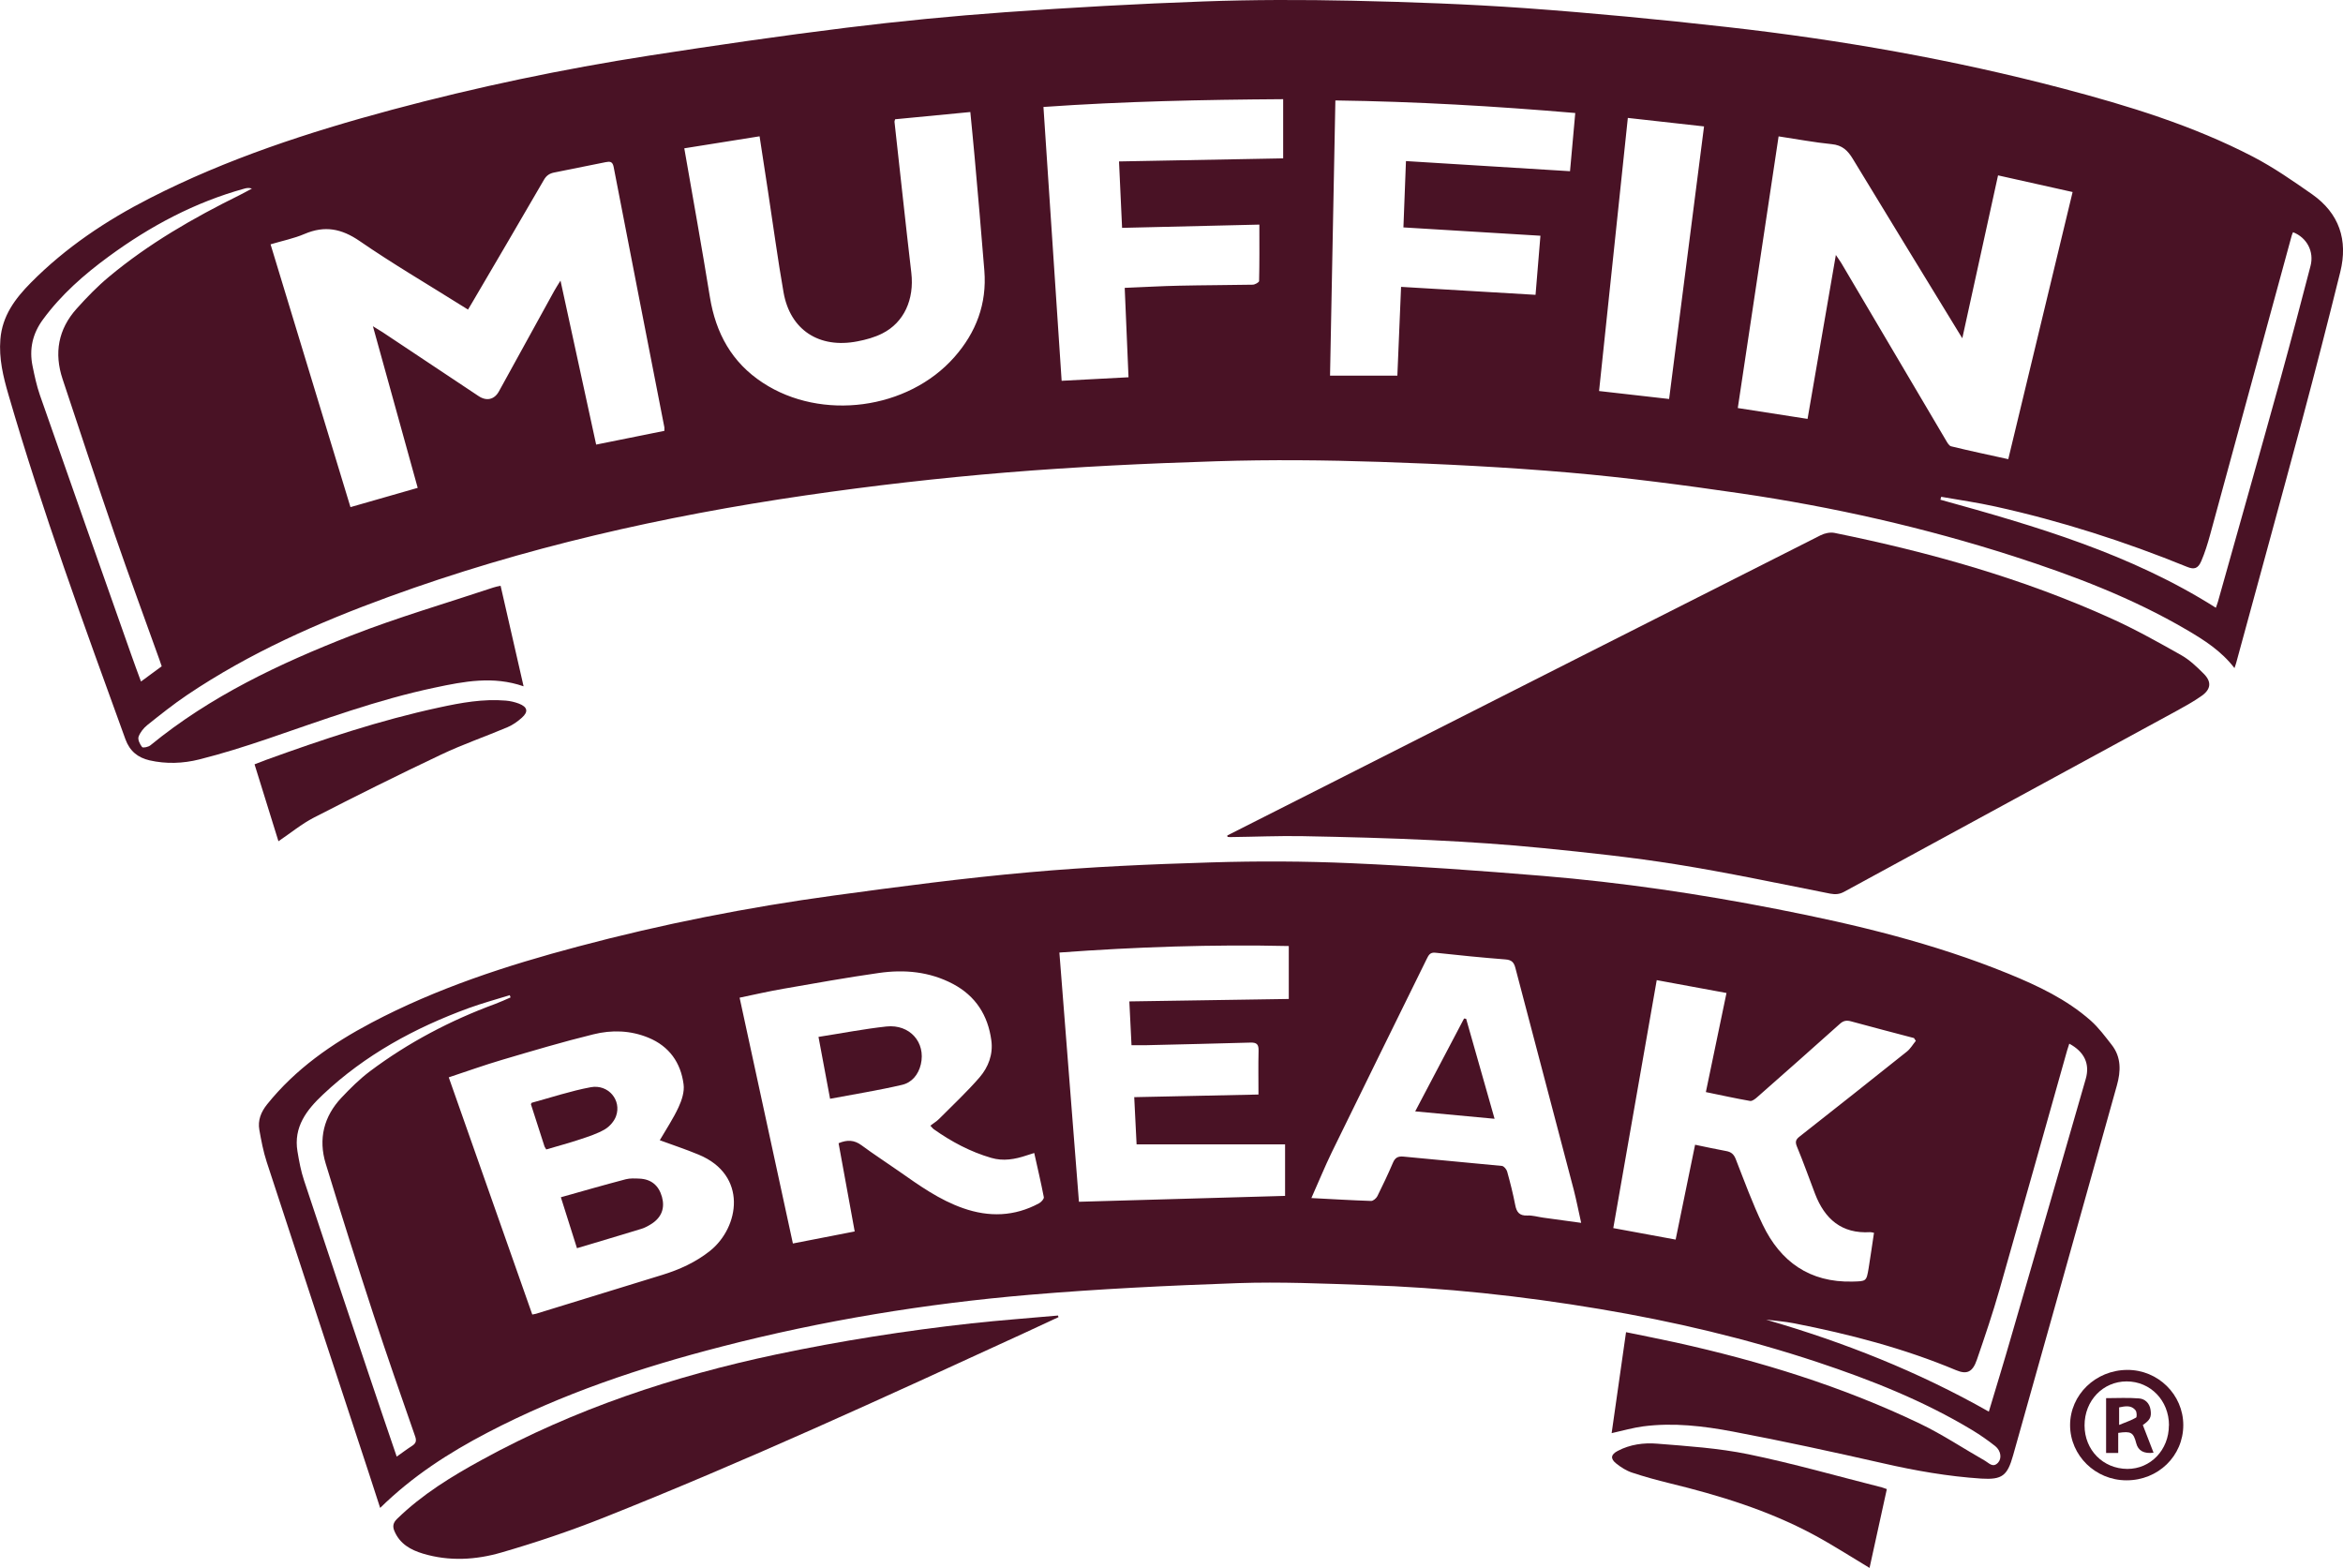 <?xml version="1.0" encoding="UTF-8"?><svg id="uuid-b3bdaf99-9bbd-4935-b7fb-33cfef846794" xmlns="http://www.w3.org/2000/svg" viewBox="0 0 258.92 173.26"><g id="uuid-4bda3914-48e2-45c5-9612-ef25e3538e28"><g id="uuid-e2acc463-7e09-495f-9af3-573e9f61f054"><path id="uuid-31098dbe-0437-42e1-bd93-2246fafbfefb" d="m246.93,73.83c-1.46-1.9-3.35-3.1-5.28-4.23-6.02-3.53-12.51-5.99-19.13-8.13-9.86-3.17-19.93-5.45-30.17-6.95-6.3-.92-12.62-1.75-18.96-2.3-6.95-.6-13.93-.95-20.9-1.18-6.01-.2-12.04-.26-18.05-.07-7.74.24-15.5.61-23.22,1.24-7.42.61-14.82,1.46-22.19,2.53-15.71,2.29-31.14,5.76-46.09,11.22-7.79,2.84-15.34,6.18-22.25,10.83-1.53,1.03-2.98,2.19-4.42,3.34-.41.33-.79.81-.96,1.29-.1.31.15.83.39,1.13.1.12.69,0,.92-.19,6.64-5.44,14.3-9.05,22.19-12.13,5.14-2.01,10.47-3.56,15.72-5.31.23-.08.47-.12.79-.19.85,3.71,1.69,7.38,2.54,11.11-3.35-1.17-6.59-.54-9.79.14-6.33,1.33-12.38,3.57-18.47,5.65-2.5.85-5.03,1.65-7.58,2.29-1.79.45-3.66.52-5.5.1-1.29-.3-2.18-1.02-2.66-2.33-4.57-12.61-9.19-25.2-12.93-38.09-.58-1.99-1.06-3.98-.89-6.1.21-2.61,1.63-4.5,3.37-6.26,3.85-3.89,8.33-6.88,13.17-9.35,8.51-4.35,17.54-7.29,26.73-9.76,9.37-2.51,18.87-4.5,28.46-5.99,7.24-1.12,14.5-2.18,21.78-3.08,5.83-.72,11.68-1.29,17.54-1.71,7.29-.52,14.59-.93,21.89-1.19,5.49-.2,10.99-.2,16.48-.08,6.37.14,12.75.37,19.1.82,7.45.54,14.9,1.25,22.32,2.09,12.53,1.41,24.93,3.59,37.13,6.8,7.2,1.9,14.32,4.08,20.95,7.52,2.29,1.19,4.43,2.68,6.55,4.16,3,2.11,3.98,5.07,3.11,8.58-1.35,5.45-2.75,10.89-4.2,16.32-2.4,8.97-4.86,17.91-7.3,26.87-.04.16-.1.31-.19.58m-173.51-26.22c0-.21.01-.29,0-.37-1.87-9.6-3.76-19.2-5.61-28.8-.12-.6-.42-.6-.88-.51-1.89.39-3.78.77-5.67,1.14-.51.1-.87.32-1.15.81-2.61,4.51-5.25,9-7.89,13.5-.16.27-.32.55-.5.84-.33-.2-.56-.35-.79-.49-3.74-2.35-7.55-4.58-11.18-7.08-2.01-1.38-3.86-1.74-6.09-.79-1.19.51-2.5.77-3.76,1.15,2.96,9.74,5.89,19.38,8.83,29.04,2.49-.71,4.92-1.41,7.43-2.13-1.65-5.94-3.28-11.81-4.95-17.86.46.29.77.47,1.07.66,3.54,2.35,7.07,4.7,10.61,7.06.88.59,1.75.39,2.25-.53,2.03-3.69,4.07-7.39,6.1-11.08.19-.35.42-.69.7-1.15,1.33,6.13,2.63,12.1,3.94,18.12,2.56-.51,5.04-1.01,7.55-1.52m129.43-19.46c.3.45.48.69.63.94,3.84,6.51,7.67,13.01,11.52,19.51.16.27.36.66.61.72,2.08.51,4.17.95,6.31,1.42,2.37-9.86,4.73-19.64,7.11-29.52-2.76-.62-5.46-1.22-8.24-1.84-1.32,6-2.62,11.91-3.95,18-.23-.38-.35-.57-.46-.75-3.88-6.35-7.77-12.7-11.63-19.06-.56-.93-1.17-1.53-2.34-1.64-1.93-.19-3.85-.56-5.87-.86-1.51,10.04-3.01,20-4.51,30.02,2.64.41,5.16.8,7.71,1.2,1.04-6.05,2.07-11.98,3.13-18.13m-118.92-13.1c-2.87.46-5.6.9-8.34,1.33.97,5.58,1.95,11,2.83,16.44.65,3.99,2.42,7.23,5.85,9.47,6.48,4.25,16.03,2.98,21.16-2.83,2.41-2.73,3.61-5.9,3.32-9.56-.33-4.21-.71-8.41-1.08-12.61-.14-1.61-.31-3.22-.47-4.92-2.84.27-5.6.54-8.31.8-.05.18-.08.23-.07.28.62,5.56,1.21,11.13,1.86,16.69.34,2.93-.8,5.49-3.21,6.7-.85.43-1.8.69-2.74.87-4.24.83-7.44-1.26-8.17-5.41-.65-3.69-1.14-7.41-1.71-11.11-.31-2.01-.62-4.02-.94-6.14m55.24,9.76c-5.14.12-10.14.24-15.18.36-.11-2.46-.22-4.84-.34-7.34,6.11-.11,12.09-.23,18.14-.34v-6.54c-8.87.06-17.65.24-26.49.86.67,10.15,1.34,20.2,2.01,30.26,2.53-.13,4.91-.26,7.39-.39-.14-3.32-.28-6.56-.42-9.88,2.07-.08,4.05-.2,6.03-.24,2.7-.06,5.41-.06,8.11-.11.25,0,.7-.26.71-.4.05-2.01.03-4.02.03-6.22m34.93-12.35c-8.91-.76-17.67-1.27-26.53-1.39-.2,10.17-.39,20.23-.59,30.41h7.44c.14-3.24.27-6.49.41-9.81,4.99.29,9.9.58,14.86.88.18-2.2.36-4.32.54-6.53-5.1-.31-10.07-.61-15.14-.92.09-2.4.19-4.78.28-7.33,6.09.38,12.07.75,18.13,1.12.19-2.13.38-4.24.58-6.44m5.81.54c-1.07,10.13-2.12,20.14-3.18,30.19,2.65.3,5.15.58,7.74.88,1.29-10.06,2.57-20.06,3.86-30.12-2.87-.32-5.6-.63-8.43-.94m34.64,41.86c-.03.11-.06.22-.09.33,10.56,2.92,21.05,5.99,30.44,11.94.09-.26.17-.46.23-.67,2.32-8.27,4.67-16.53,6.96-24.81,1.13-4.09,2.2-8.19,3.27-12.29.42-1.6-.41-3.14-1.93-3.73-.05.12-.12.25-.15.38-3.01,11.02-6.01,22.05-9.02,33.07-.27.98-.57,1.96-.97,2.89-.36.84-.79.96-1.57.64-6.87-2.8-13.92-5.06-21.16-6.66-1.98-.44-4-.73-6-1.08M17.87,73.63c-.09-.27-.17-.5-.25-.73-1.65-4.61-3.35-9.21-4.95-13.85-1.96-5.7-3.85-11.43-5.75-17.15-.96-2.88-.49-5.52,1.55-7.79,1.12-1.25,2.3-2.47,3.59-3.54,4.39-3.66,9.31-6.49,14.42-9.01.46-.23.9-.48,1.36-.72-.32-.11-.57-.07-.82,0-5.49,1.51-10.43,4.15-15,7.5-2.73,2-5.25,4.21-7.27,6.96-1.15,1.56-1.54,3.28-1.15,5.16.22,1.08.45,2.16.81,3.2,3.34,9.57,6.72,19.12,10.09,28.68.34.97.7,1.94,1.08,2.97.8-.59,1.51-1.12,2.3-1.69" style="fill:#491225; stroke-width:0px;"/><path id="uuid-5134488d-3d8e-4e90-b7cd-776126ab687e" d="m178.1,158.36c.52-3.66,1.04-7.34,1.59-11.15,1.87.39,3.7.74,5.51,1.14,9.31,2.06,18.38,4.85,26.99,8.98,2.48,1.19,4.78,2.73,7.17,4.09.44.25.87.82,1.44.21.43-.46.33-1.31-.31-1.83-.82-.65-1.69-1.25-2.58-1.79-5.37-3.23-11.15-5.52-17.07-7.49-7.86-2.61-15.89-4.5-24.06-5.87-8.58-1.44-17.21-2.37-25.9-2.65-4.69-.16-9.39-.37-14.07-.21-7.69.27-15.38.64-23.05,1.29-11.49.98-22.86,2.84-34.04,5.73-8.93,2.3-17.64,5.21-25.85,9.5-4.27,2.23-8.3,4.82-11.86,8.32-.43-1.32-.83-2.56-1.23-3.79-3.77-11.48-7.56-22.96-11.31-34.45-.37-1.14-.6-2.34-.81-3.53-.19-1.06.18-1.98.86-2.83,3.14-3.91,7.15-6.7,11.52-9.01,7.23-3.82,14.95-6.33,22.82-8.42,9.3-2.48,18.74-4.34,28.27-5.64,7.18-.98,14.38-1.93,21.6-2.57,6.67-.6,13.38-.89,20.08-1.09,5.18-.16,10.38-.14,15.56.09,7.05.31,14.1.82,21.13,1.4,8.69.72,17.31,1.99,25.87,3.67,8.71,1.7,17.33,3.77,25.58,7.14,3.25,1.33,6.43,2.83,9.09,5.18.88.78,1.59,1.75,2.32,2.68,1.07,1.37,1.01,2.92.57,4.49-2.08,7.45-4.17,14.9-6.26,22.35-1.73,6.18-3.48,12.35-5.21,18.53-.63,2.24-1.2,2.7-3.51,2.56-3.67-.24-7.27-.87-10.85-1.69-5.51-1.25-11.02-2.45-16.57-3.5-3.27-.62-6.61-1.02-9.96-.58-1.11.15-2.19.46-3.44.74m-105.22-32.36c.7-1.2,1.48-2.37,2.07-3.64.36-.77.67-1.72.56-2.54-.31-2.39-1.58-4.2-3.88-5.15-1.99-.82-4.07-.88-6.1-.37-3.39.83-6.74,1.83-10.09,2.82-1.97.58-3.91,1.28-5.88,1.93,3.1,8.79,6.16,17.5,9.23,26.21.19-.03.3-.05.4-.08,4.66-1.43,9.31-2.86,13.97-4.3,1.91-.59,3.7-1.4,5.28-2.66,3.24-2.6,4.2-8.37-1.27-10.63-1.42-.59-2.88-1.07-4.29-1.59m8.82-15.76c1.97,9.1,3.93,18.11,5.89,27.17,2.3-.45,4.55-.89,6.83-1.33-.61-3.34-1.19-6.55-1.78-9.75.95-.4,1.73-.37,2.54.23,1.35,1,2.77,1.91,4.15,2.88,2.24,1.57,4.46,3.16,7.07,4.07,2.88,1.01,5.68.92,8.39-.54.24-.13.57-.49.53-.68-.31-1.61-.69-3.21-1.06-4.88-.34.11-.59.19-.85.27-1.28.43-2.57.66-3.9.27-2.3-.67-4.39-1.78-6.34-3.16-.14-.1-.25-.26-.39-.4.35-.27.69-.47.96-.74,1.51-1.52,3.09-2.99,4.49-4.61.96-1.12,1.5-2.53,1.29-4.07-.37-2.77-1.73-4.91-4.24-6.24-2.59-1.37-5.38-1.62-8.21-1.21-3.52.5-7.02,1.13-10.52,1.74-1.62.28-3.23.65-4.86.99m60.7.14v-5.85c-8.44-.19-16.89.1-25.35.72.73,9.28,1.45,18.45,2.16,27.54,7.61-.22,15.15-.43,22.78-.65v-5.69h-16.41c-.08-1.65-.17-3.38-.26-5.22,4.61-.1,9.11-.19,13.73-.29,0-1.65-.03-3.25.01-4.84.02-.69-.19-.92-.89-.9-3.86.11-7.72.2-11.58.29-.51,0-1.02,0-1.57,0-.08-1.62-.15-3.15-.24-4.84,5.89-.09,11.67-.18,17.61-.27m69.29,4.61c-.06-.1-.13-.19-.19-.29-2.31-.61-4.63-1.21-6.93-1.84-.5-.14-.85-.1-1.26.27-3.02,2.71-6.06,5.39-9.1,8.07-.23.21-.58.49-.82.45-1.62-.28-3.22-.64-4.89-.98.76-3.68,1.51-7.25,2.28-10.95-2.57-.47-5.1-.94-7.71-1.42-1.61,9.21-3.21,18.28-4.8,27.4,2.37.44,4.6.84,6.89,1.27.73-3.55,1.44-7.01,2.15-10.48,1.23.25,2.34.5,3.45.7.54.1.83.35,1.04.88.95,2.43,1.85,4.9,2.98,7.25,1.97,4.11,5.2,6.4,9.91,6.29,1.54-.04,1.55,0,1.8-1.49.21-1.29.39-2.59.59-3.9-.22-.04-.33-.08-.43-.07-3.14.19-5.01-1.45-6.08-4.23-.67-1.75-1.29-3.51-2.01-5.24-.21-.52-.12-.77.29-1.09,3.97-3.12,7.93-6.25,11.87-9.4.39-.31.66-.79.99-1.19m-66.81,17.38c2.32.12,4.47.25,6.61.32.23,0,.57-.29.69-.53.6-1.21,1.18-2.43,1.71-3.67.24-.58.56-.76,1.18-.7,3.62.36,7.25.67,10.87,1.03.22.02.51.37.58.62.34,1.22.65,2.45.89,3.69.15.79.46,1.21,1.34,1.17.57-.03,1.15.15,1.72.23,1.38.19,2.76.38,4.23.58-.29-1.29-.52-2.48-.82-3.65-2.15-8.18-4.31-16.35-6.45-24.52-.16-.62-.42-.89-1.1-.94-2.58-.2-5.16-.46-7.74-.74-.6-.07-.76.29-.96.69-3.5,7.12-7.01,14.23-10.49,21.36-.79,1.63-1.47,3.31-2.25,5.05m83.75-17.05c-.09.28-.17.51-.24.75-2.48,8.8-4.95,17.6-7.46,26.39-.75,2.62-1.62,5.2-2.51,7.78-.47,1.38-1.11,1.66-2.3,1.16-5.77-2.42-11.78-3.98-17.9-5.18-.51-.1-1.03-.17-1.55-.23-.51-.07-1.02-.11-1.54-.17,8.58,2.48,16.8,5.73,24.61,10.16.84-2.8,1.68-5.53,2.47-8.28,2.76-9.49,5.51-18.99,8.24-28.49.48-1.66-.16-3-1.82-3.89m-184.83,45.63c.6-.42,1.12-.82,1.67-1.17.44-.28.55-.55.36-1.08-1.56-4.47-3.12-8.94-4.6-13.44-1.81-5.54-3.58-11.11-5.28-16.69-.83-2.72-.21-5.21,1.74-7.28.98-1.04,2.01-2.06,3.15-2.92,4.24-3.18,8.89-5.62,13.86-7.45.57-.21,1.12-.47,1.68-.71-.03-.08-.06-.17-.09-.25-1.52.47-3.05.89-4.54,1.43-5.96,2.18-11.45,5.17-16.1,9.55-1.8,1.69-3.27,3.58-2.82,6.28.18,1.08.38,2.18.73,3.22,2.36,7.14,4.75,14.26,7.14,21.38,1.01,3.03,2.05,6.05,3.1,9.14" style="fill:#491225; stroke-width:0px;"/><path id="uuid-35936a3a-87cb-4c7e-8c81-4dee3aa27039" d="m135.61,92.33c3.81-1.93,7.62-3.86,11.43-5.78,18.05-9.14,36.09-18.28,54.15-27.4.45-.23,1.07-.36,1.55-.26,10.52,2.14,20.83,5.03,30.63,9.48,2.63,1.19,5.16,2.61,7.68,4.03.92.52,1.72,1.29,2.48,2.05.88.88.81,1.7-.21,2.43-.87.62-1.82,1.14-2.76,1.66-12.25,6.67-24.51,13.33-36.76,20-.51.28-.96.32-1.55.21-5.67-1.12-11.34-2.33-17.04-3.24-4.87-.78-9.78-1.3-14.69-1.79-4.09-.41-8.19-.68-12.3-.88-4.74-.23-9.48-.35-14.23-.44-2.65-.05-5.3.07-7.95.1-.13,0-.26,0-.39-.02,0-.05-.02-.1-.02-.14" style="fill:#491225; stroke-width:0px;"/><path id="uuid-e8ab56a7-d7ca-48a4-9aee-079a9588b628" d="m116.97,145.55c-1.31.61-2.63,1.22-3.94,1.83-15.34,7.05-30.68,14.11-46.38,20.35-3.68,1.46-7.45,2.73-11.25,3.83-2.82.82-5.77.99-8.66.12-1.36-.41-2.54-1.07-3.14-2.46-.24-.54-.17-.94.28-1.38,2.78-2.71,6.05-4.71,9.42-6.55,10.21-5.59,21.12-9.22,32.48-11.62,7.13-1.5,14.31-2.63,21.55-3.43,3.19-.35,6.4-.58,9.59-.87.02.06.03.12.05.18" style="fill:#491225; stroke-width:0px;"/><path id="uuid-4bd17864-9cf9-4d22-8c3e-34c6715f1cb4" d="m30.77,92.96c-.85-2.73-1.73-5.56-2.64-8.5.42-.16.82-.32,1.22-.47,6.29-2.28,12.63-4.4,19.18-5.81,2.43-.53,4.87-.97,7.37-.76.49.04.98.16,1.44.33.96.37,1.08.9.32,1.57-.47.42-1.01.8-1.58,1.04-2.43,1.03-4.94,1.89-7.32,3.02-4.73,2.24-9.41,4.57-14.06,6.96-1.38.71-2.6,1.73-3.93,2.62" style="fill:#491225; stroke-width:0px;"/><path id="uuid-25dac1bf-c6a0-4dff-a29e-a7d2b7d56fd3" d="m206.6,173.26c-2.12-1.27-4.11-2.56-6.2-3.68-5.01-2.69-10.41-4.34-15.91-5.68-1.39-.34-2.77-.72-4.13-1.17-.64-.21-1.25-.6-1.77-1.02-.66-.53-.57-.99.18-1.38,1.36-.72,2.88-.92,4.35-.8,3.37.27,6.78.49,10.09,1.17,4.96,1.02,9.83,2.42,14.75,3.66.16.04.31.11.55.19-.64,2.9-1.27,5.79-1.91,8.71" style="fill:#491225; stroke-width:0px;"/><path id="uuid-41e7836c-bab1-4772-87a2-8e1da4050a92" d="m234.99,163.58c-3.43,0-6.22-2.74-6.23-6.09,0-3.36,2.81-6.09,6.31-6.11,3.41-.02,6.2,2.73,6.2,6.1,0,3.41-2.78,6.11-6.28,6.1m4.7-6.08c0-2.73-2.04-4.85-4.68-4.85-2.62,0-4.66,2.13-4.65,4.87,0,2.71,2.04,4.78,4.72,4.8,2.58.01,4.6-2.1,4.6-4.81" style="fill:#491225; stroke-width:0px;"/><path id="uuid-224c81dd-657b-4201-ba80-b5d5ec723ec9" d="m63.76,137.93c-.6-1.9-1.17-3.71-1.78-5.63,2.41-.68,4.79-1.36,7.18-1.99.47-.12.99-.09,1.48-.07,1.31.05,2.15.74,2.51,2.01.34,1.22-.02,2.23-1.09,2.95-.37.24-.76.46-1.18.59-2.34.72-4.68,1.41-7.12,2.14" style="fill:#491225; stroke-width:0px;"/><path id="uuid-2b989e64-86bd-489f-aa49-6a3d80688cac" d="m60.36,127.01c-.1-.16-.15-.23-.18-.3-.51-1.57-1.01-3.14-1.51-4.69.04-.07.06-.15.09-.16,2.17-.59,4.32-1.31,6.53-1.72,1.93-.35,3.42,1.43,2.79,3.19-.2.57-.71,1.15-1.23,1.46-.84.49-1.8.8-2.74,1.11-1.22.41-2.47.74-3.75,1.12" style="fill:#491225; stroke-width:0px;"/><path id="uuid-c3855c4c-e7b9-497b-a705-7918324bb76c" d="m91.73,121.42c-.44-2.35-.85-4.55-1.28-6.84,2.57-.4,5.03-.88,7.51-1.15,2.59-.27,4.36,1.77,3.8,4.18-.27,1.15-1,2.02-2.08,2.27-2.61.61-5.26,1.03-7.96,1.54" style="fill:#491225; stroke-width:0px;"/><path id="uuid-39f8dbb3-d594-4c3a-8a9e-a7453ce11993" d="m165.17,123.63c-3-.28-5.81-.54-8.78-.82,1.83-3.48,3.62-6.87,5.4-10.26.08,0,.16.02.23.03,1.03,3.64,2.07,7.27,3.14,11.04" style="fill:#491225; stroke-width:0px;"/><path id="uuid-f62c16fa-7541-4aad-bcd4-439182a35413" d="m237.98,160.53q-1.59.2-1.91-1.05c-.31-1.2-.57-1.35-1.99-1.14v2.22h-1.34v-6.06c1.22,0,2.45-.07,3.65.03.64.05,1.15.52,1.26,1.24.13.82-.05,1.15-.85,1.7.4,1.03.78,2.02,1.18,3.05m-3.8-3.06c.75-.31,1.34-.5,1.87-.81.11-.06.09-.62-.05-.8-.48-.61-1.15-.46-1.82-.33v1.94Z" style="fill:#491225; stroke-width:0px;"/></g></g></svg>